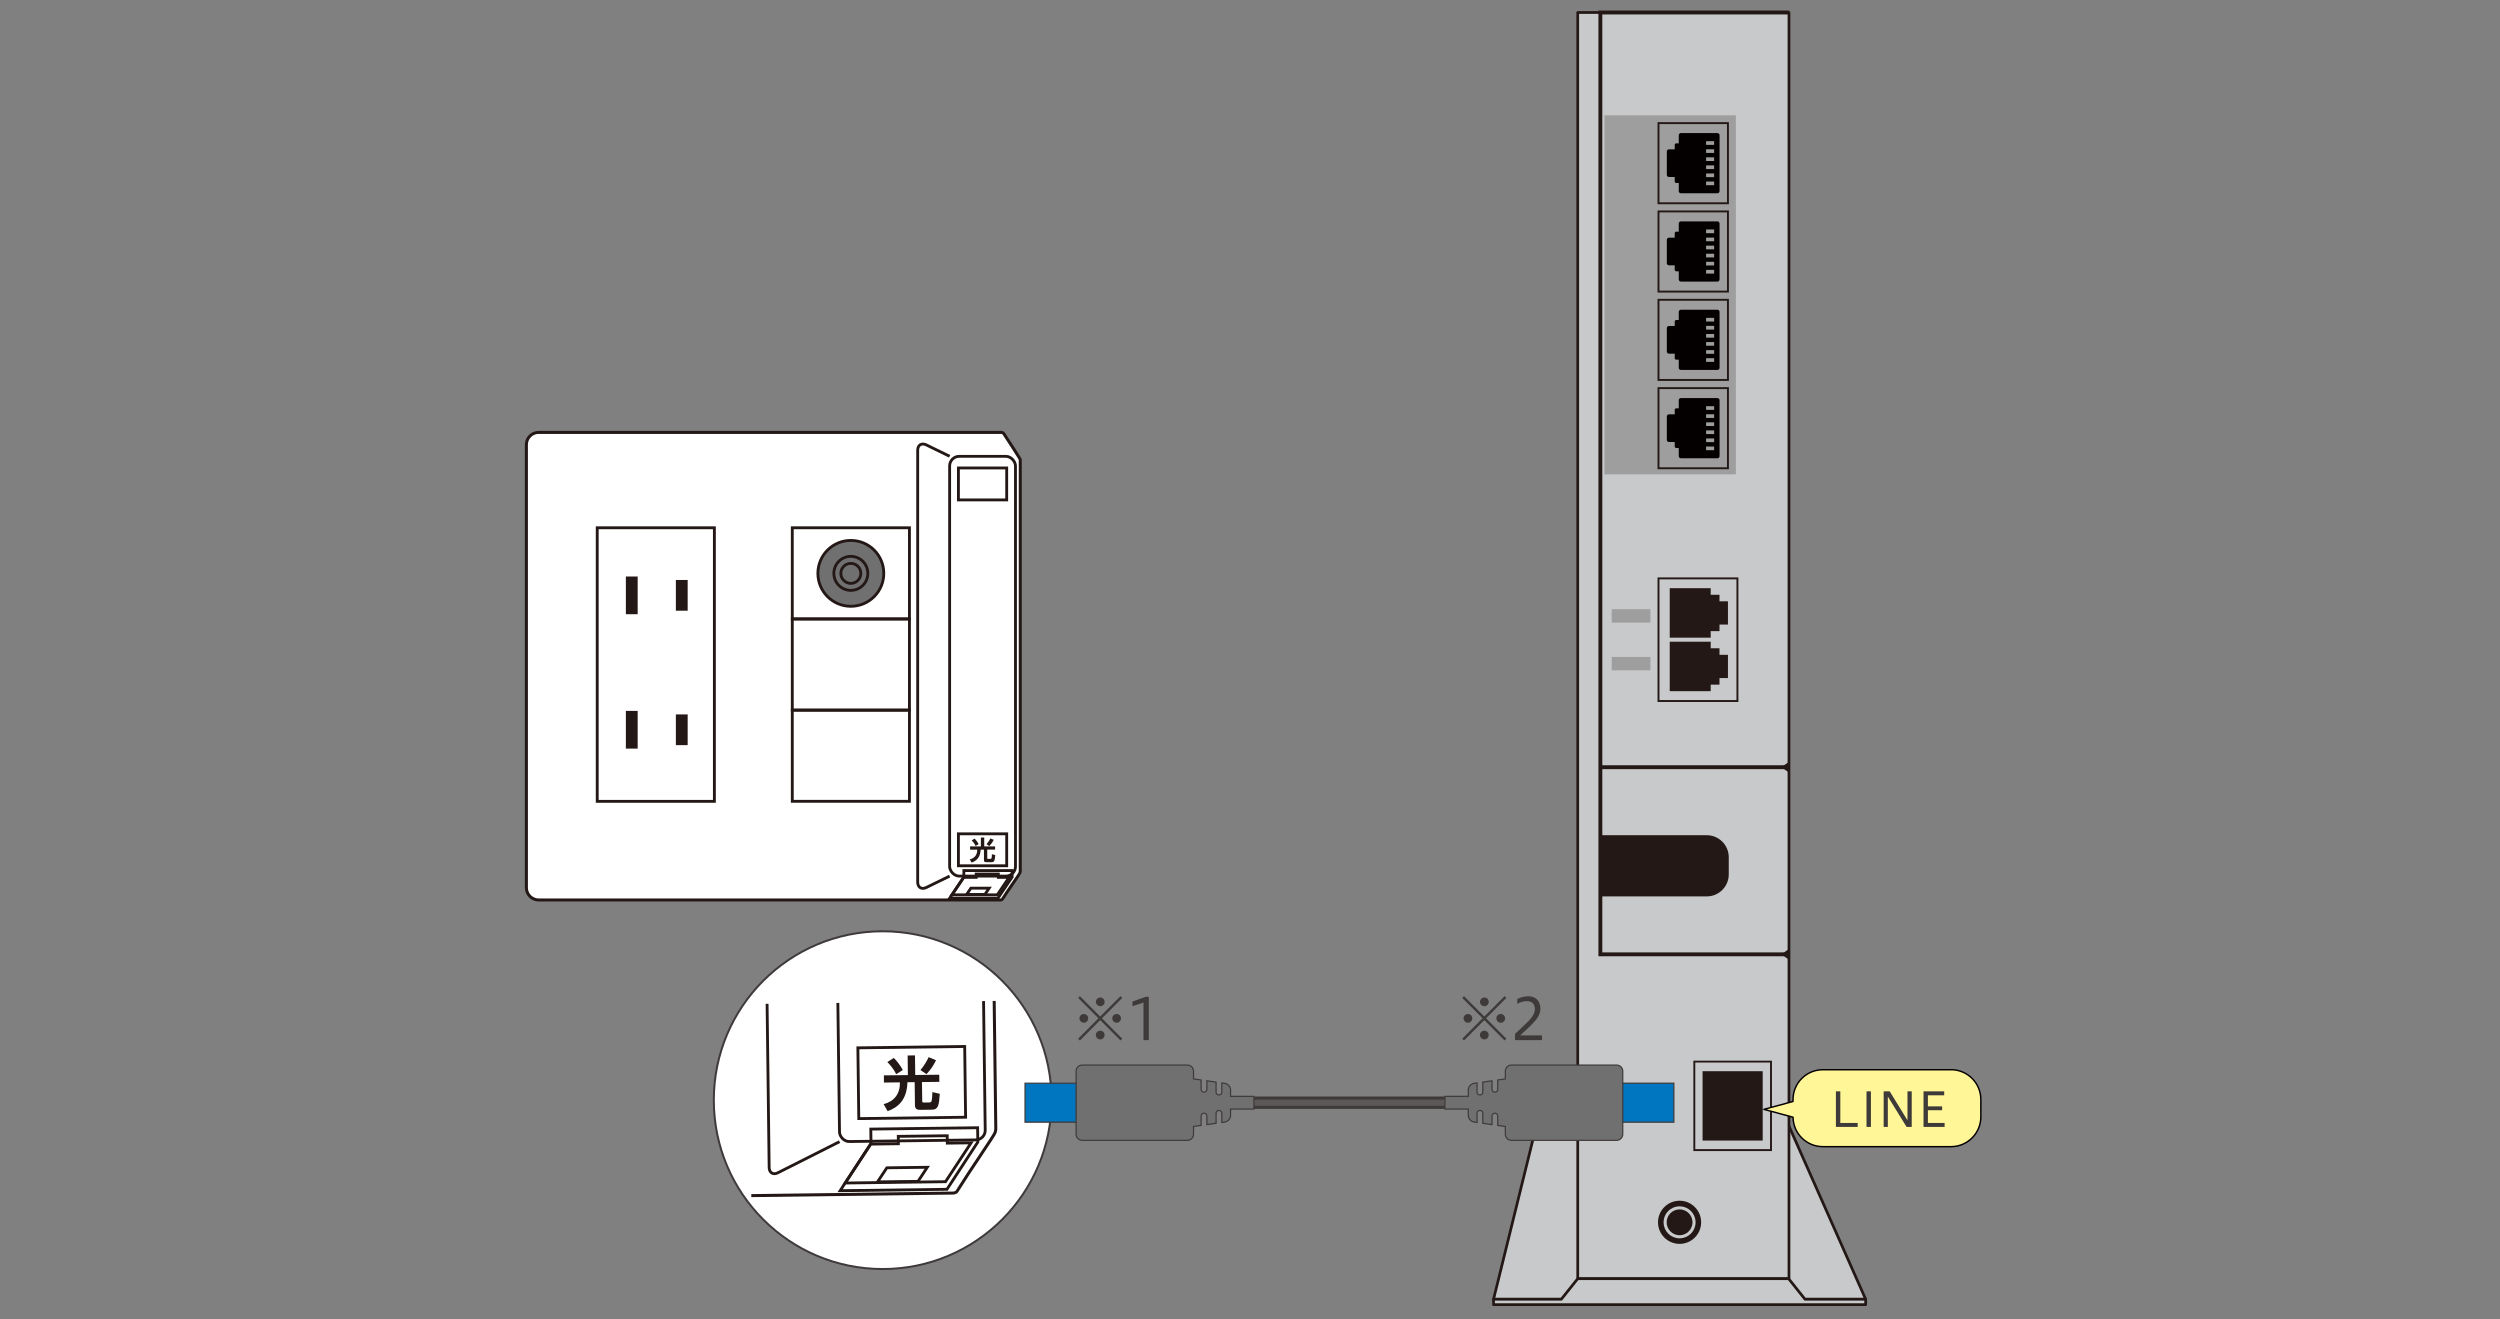 <?xml version="1.0" encoding="UTF-8"?><svg id="_レイヤー_1" xmlns="http://www.w3.org/2000/svg" width="612" height="323" xmlns:xlink="http://www.w3.org/1999/xlink" viewBox="0 0 612 323"><rect x="0" y="0" width="612" height="323" fill="#808080" stroke="none"/><defs><style>.cls-1{stroke:#c8c9ca;stroke-width:.76px;}.cls-1,.cls-2,.cls-3{fill:#231815;}.cls-1,.cls-4,.cls-5,.cls-6{stroke-linecap:round;stroke-linejoin:round;}.cls-7{stroke:#5b5857;stroke-width:1.52px;}.cls-7,.cls-8,.cls-9,.cls-4,.cls-10,.cls-6,.cls-11,.cls-12,.cls-13{fill:none;}.cls-7,.cls-9,.cls-3,.cls-14,.cls-10,.cls-11,.cls-15,.cls-16,.cls-12,.cls-17,.cls-18,.cls-13{stroke-miterlimit:10;}.cls-9,.cls-3,.cls-4,.cls-5,.cls-10,.cls-11,.cls-15,.cls-18,.cls-13{stroke:#231815;}.cls-9,.cls-18{stroke-width:.74px;}.cls-3,.cls-10,.cls-15{stroke-width:.7px;}.cls-4,.cls-5{stroke-width:.67px;}.cls-14,.cls-15{fill:#717071;}.cls-14,.cls-16{stroke:#3e3a39;stroke-width:.3px;}.cls-19{fill:#3e3a39;}.cls-5,.cls-20{fill:#c8c9ca;}.cls-21{fill:#fff697;}.cls-6{stroke:#040000;stroke-width:.36px;}.cls-11{stroke-width:.95px;}.cls-16{fill:#0075c0;}.cls-22{fill:#040000;}.cls-23{fill:#9e9e9f;}.cls-12{stroke-width:3.04px;}.cls-12,.cls-17{stroke:#3e3a39;}.cls-24{clip-path:url(#clippath);}.cls-17{stroke-width:.49px;}.cls-17,.cls-18{fill:#fff;}.cls-13{stroke-width:.47px;}</style><clipPath id="clippath"><rect class="cls-8" x="183.67" y="245.32" width="74.92" height="57.64" transform="translate(-3.46 2.83) rotate(-.73)"/></clipPath></defs><path class="cls-18" d="M245.4,220.12c-.12.19-.44.19-.44.19h-113.11c-1.64,0-2.99-1.35-2.99-2.99v-108.48c0-1.64,1.35-2.99,2.99-2.99h113.09c.32,0,.54,0,.78.3,1.08,1.62,3.59,5.5,3.91,6.08.16.29.13.5.13.5v100.51s0,.08-.06.4c-.08.32-2.77,4.05-4.31,6.47Z"/><rect class="cls-10" x="146.2" y="129.2" width="28.68" height="66.97"/><rect class="cls-3" x="153.56" y="141.48" width="2.19" height="8.53"/><rect class="cls-3" x="165.8" y="142.33" width="2.19" height="6.82"/><rect class="cls-3" x="153.56" y="174.38" width="2.19" height="8.53"/><rect class="cls-3" x="165.8" y="175.24" width="2.19" height="6.82"/><rect class="cls-10" x="193.95" y="129.2" width="28.68" height="22.32"/><rect class="cls-10" x="193.95" y="151.52" width="28.68" height="22.32"/><rect class="cls-10" x="193.95" y="173.84" width="28.68" height="22.32"/><path class="cls-10" d="M232.47,214.47l-5.71,2.79c-1.16.57-2.11-.03-2.11-1.32v-105.71c0-1.29.95-1.88,2.11-1.32l5.71,2.79"/><rect class="cls-10" x="232.47" y="111.71" width="16.12" height="102.76" rx="2.35" ry="2.35"/><rect class="cls-10" x="234.62" y="114.56" width="11.82" height="7.82"/><rect class="cls-10" x="234.62" y="204.12" width="11.82" height="7.82"/><polygon class="cls-10" points="241.1 218.97 236.62 218.97 237.67 217.43 242.14 217.43 241.1 218.97"/><path class="cls-2" d="M237.47,207.2h2.65v-2.17h.82v2.17h2.66v.79h-1.92v2.09c0,.06,0,.17.16.17h.64c.08,0,.17-.04.22-.11.08-.13.11-.76.12-1.03l.82.21c-.1,1.27-.2,1.74-.87,1.74h-1.25c-.29,0-.65,0-.65-.5v-2.57h-.8c-.09,1.99-1.11,2.78-2.23,3.17l-.43-.78c1.18-.31,1.83-1.11,1.83-2.39h-1.76v-.79ZM238.83,207.08c-.33-.7-.8-1.19-.96-1.35l.72-.45c.32.32.73.86.98,1.36l-.74.45ZM241.52,206.66c.44-.52.74-1.04.92-1.42l.82.35c-.31.63-.57.99-1.08,1.53l-.66-.46Z"/><path class="cls-15" d="M216.35,140.36c0,4.45-3.61,8.06-8.06,8.06s-8.07-3.61-8.07-8.06,3.61-8.06,8.07-8.06,8.06,3.61,8.06,8.06Z"/><path class="cls-10" d="M212.44,140.36c0,2.3-1.86,4.16-4.15,4.16s-4.16-1.86-4.16-4.16,1.86-4.16,4.16-4.16,4.15,1.86,4.15,4.16Z"/><path class="cls-10" d="M210.73,140.36c0,1.35-1.09,2.45-2.44,2.45s-2.45-1.1-2.45-2.45,1.09-2.44,2.45-2.44,2.44,1.09,2.44,2.44Z"/><polygon class="cls-10" points="235.95 213.12 235.95 214.7 232.47 219.89 244.29 219.89 247.77 214.7 247.77 213.12 235.95 213.12"/><polygon class="cls-10" points="244.39 214.78 244.39 213.96 238.97 213.96 238.97 214.78 235.92 214.78 233.04 219.05 244.14 219.05 247.02 214.78 244.39 214.78"/><circle class="cls-17" cx="216.08" cy="269.32" r="41.34"/><g class="cls-24"><path class="cls-9" d="M234.28,291.63c-.26.43-.96.43-.96.43l-250.29,3.17c-3.64.05-6.66-2.89-6.71-6.53l-3.04-240.04c-.05-3.64,2.9-6.66,6.54-6.7l250.26-3.17c.7,0,1.19-.02,1.74.64,2.42,3.56,8.1,12.06,8.83,13.34.36.63.3,1.1.3,1.1l2.82,222.42s.02.18-.14.89c-.17.71-6,9.05-9.36,14.45Z"/><rect class="cls-10" x="13.16" y="92.8" width="63.47" height="148.21" transform="translate(-2.11 .58) rotate(-.73)"/><rect class="cls-10" x="28.96" y="120.15" width="4.85" height="18.87" transform="translate(-1.64 .41) rotate(-.73)"/><rect class="cls-10" x="56.06" y="121.7" width="4.84" height="15.1" transform="translate(-1.63 .75) rotate(-.73)"/><rect class="cls-10" x="29.89" y="192.96" width="4.85" height="18.87" transform="translate(-2.56 .43) rotate(-.73)"/><rect class="cls-10" x="56.99" y="194.5" width="4.84" height="15.1" transform="translate(-2.56 .77) rotate(-.73)"/><rect class="cls-10" x="118.19" y="91.46" width="63.47" height="49.4" transform="translate(-1.46 1.91) rotate(-.73)"/><rect class="cls-10" x="118.82" y="140.86" width="63.47" height="49.4" transform="translate(-2.09 1.92) rotate(-.73)"/><rect class="cls-10" x="119.45" y="190.26" width="63.47" height="49.4" transform="translate(-2.71 1.93) rotate(-.73)"/><path class="cls-10" d="M205.52,279.48l-15.1,7.62c-1.15.58-2.11,0-2.13-1.29l-3.04-239.62c-.02-1.29.93-1.9,2.09-1.34l15.29,7.24"/><rect class="cls-10" x="204.08" y="51.86" width="35.67" height="227.41" rx="2.35" ry="2.35" transform="translate(-2.08 2.83) rotate(-.73)"/><rect class="cls-10" x="207.58" y="58.18" width="26.15" height="17.32" transform="translate(-.83 2.8) rotate(-.73)"/><rect class="cls-10" x="210.1" y="256.36" width="26.15" height="17.32" transform="translate(-3.34 2.85) rotate(-.73)"/><polygon class="cls-10" points="224.73 289.2 214.82 289.32 217.1 285.88 227 285.75 224.73 289.2"/><path class="cls-2" d="M216.37,263.25l5.88-.07-.06-4.8,1.8-.02.06,4.8,5.88-.07.02,1.75-4.25.05.06,4.63c0,.13,0,.39.35.38l1.42-.02c.18,0,.38-.09.48-.25.17-.3.22-1.68.24-2.29l1.81.43c-.19,2.81-.39,3.87-1.87,3.88l-2.77.04c-.63,0-1.43,0-1.44-1.1l-.07-5.68-1.77.02c-.13,4.41-2.36,6.18-4.85,7.08l-.97-1.71c2.6-.71,4.02-2.5,3.98-5.34l-3.91.05-.02-1.75ZM219.38,262.96c-.74-1.54-1.81-2.62-2.16-2.97l1.58-1.01c.73.69,1.65,1.89,2.21,2.97l-1.63,1.01ZM225.33,261.95c.97-1.17,1.62-2.31,2-3.16l1.81.75c-.67,1.4-1.24,2.2-2.34,3.41l-1.47-1Z"/><path class="cls-10" d="M167.77,115.94c.12,9.85-7.76,17.94-17.61,18.07-9.86.12-17.95-7.76-18.07-17.61-.12-9.85,7.76-17.94,17.62-18.06,9.85-.12,17.94,7.76,18.06,17.61Z"/><path class="cls-10" d="M159.12,116.05c.06,5.08-4,9.25-9.08,9.32-5.08.06-9.25-4-9.32-9.09-.06-5.08,4-9.25,9.08-9.31,5.07-.06,9.24,4,9.31,9.08Z"/><path class="cls-10" d="M155.33,116.1c.04,2.99-2.34,5.44-5.33,5.48-2.99.04-5.44-2.36-5.48-5.34-.04-2.99,2.35-5.44,5.34-5.48,2.99-.04,5.43,2.35,5.47,5.34Z"/><polygon class="cls-10" points="213.17 276.4 213.22 279.91 205.67 291.48 231.82 291.14 239.37 279.57 239.32 276.07 213.17 276.4"/><polygon class="cls-10" points="231.9 279.84 231.88 278.03 219.9 278.18 219.92 279.99 213.16 280.08 206.9 289.6 231.46 289.28 237.72 279.77 231.9 279.84"/></g><polygon class="cls-5" points="456.71 318.05 365.62 318.05 377.4 270.29 435.56 270.29 456.71 318.05"/><rect class="cls-5" x="386.23" y="3.06" width="51.71" height="309.96"/><polyline class="cls-11" points="437.94 3.06 391.77 3.06 391.77 233.62 437.94 233.62"/><line class="cls-11" x1="391.77" y1="187.81" x2="437.94" y2="187.81"/><rect class="cls-23" x="392.76" y="28.23" width="32.18" height="87.89"/><rect class="cls-23" x="394.55" y="149.14" width="9.47" height="3.28"/><rect class="cls-23" x="394.55" y="160.82" width="9.47" height="3.28"/><path class="cls-2" d="M391.77,204.46h26.05c2.96,0,5.38,2.42,5.38,5.38v4.22c0,2.96-2.42,5.38-5.38,5.38h-26.05"/><circle class="cls-2" cx="411.16" cy="299.22" r="5.28"/><circle class="cls-1" cx="411.16" cy="299.22" r="3.54"/><rect class="cls-13" x="406" y="141.59" width="19.32" height="30.02"/><polygon class="cls-2" points="423 147.2 420.93 147.2 420.93 145.6 418.78 145.6 418.78 143.99 408.75 143.99 408.75 156.1 418.78 156.1 418.78 154.5 420.93 154.5 420.93 152.89 423 152.89 423 147.2"/><polygon class="cls-2" points="423 160.3 420.93 160.3 420.93 158.7 418.78 158.7 418.78 157.09 408.75 157.09 408.75 169.2 418.78 169.2 418.78 167.6 420.93 167.6 420.93 165.99 423 165.99 423 160.3"/><polygon class="cls-2" points="437.94 189.11 436.05 187.81 437.94 187.81 437.94 189.11"/><polygon class="cls-2" points="437.94 186.5 436.05 187.81 437.94 187.81 437.94 186.5"/><polygon class="cls-2" points="437.94 234.93 436.05 233.62 437.94 233.62 437.94 234.93"/><polygon class="cls-2" points="437.94 232.31 436.05 233.62 437.94 233.62 437.94 232.31"/><polygon class="cls-20" points="441.86 318.05 437.85 313.02 386.23 313.02 382.21 318.05 365.62 318.05 365.62 319.38 456.71 319.38 456.71 318.05 441.86 318.05"/><polygon class="cls-4" points="441.86 318.05 437.85 313.02 386.23 313.02 382.21 318.05 365.62 318.05 365.62 319.38 456.71 319.38 456.71 318.05 441.86 318.05"/><rect class="cls-13" x="406" y="95.01" width="17" height="19.62"/><path class="cls-22" d="M420.95,111.67v-13.7c0-.29-.23-.52-.52-.52h-8.95c-.29,0-.52.23-.52.52v1.99h-.6c-.21,0-.39.17-.39.39v1.08h-1.41c-.29,0-.52.23-.52.52v5.73c0,.29.23.52.52.52h1.41v1.08c0,.21.17.39.39.39h.6v1.99c0,.29.23.52.52.52h8.95c.29,0,.52-.23.52-.52ZM417.65,100.33v-.9h1.97v.9h-1.97ZM417.65,102.31v-.9h1.97v.9h-1.97ZM417.65,104.28v-.9h1.97v.9h-1.97ZM417.65,106.26v-.9h1.97v.9h-1.97ZM417.65,108.24v-.9h1.97v.9h-1.97ZM417.65,110.21v-.9h1.97v.9h-1.97Z"/><rect class="cls-13" x="406" y="30.14" width="17" height="19.62"/><path class="cls-22" d="M420.95,46.8v-13.7c0-.29-.23-.52-.52-.52h-8.95c-.29,0-.52.23-.52.52v1.99h-.6c-.21,0-.39.17-.39.39v1.08h-1.41c-.29,0-.52.23-.52.52v5.73c0,.29.23.52.52.52h1.41v1.08c0,.21.17.39.39.39h.6v1.99c0,.29.23.52.52.52h8.95c.29,0,.52-.23.52-.52ZM417.65,35.46v-.9h1.97v.9h-1.97ZM417.65,37.44v-.9h1.97v.9h-1.97ZM417.65,39.41v-.9h1.97v.9h-1.97ZM417.65,41.39v-.9h1.97v.9h-1.97ZM417.65,43.37v-.9h1.97v.9h-1.97ZM417.65,45.34v-.9h1.97v.9h-1.97Z"/><rect class="cls-13" x="406" y="51.76" width="17" height="19.62"/><path class="cls-22" d="M420.95,68.42v-13.7c0-.29-.23-.52-.52-.52h-8.95c-.29,0-.52.23-.52.52v1.99h-.6c-.21,0-.39.17-.39.39v1.08h-1.41c-.29,0-.52.23-.52.52v5.73c0,.29.23.52.52.52h1.41v1.08c0,.21.17.39.39.39h.6v1.99c0,.29.23.52.52.52h8.95c.29,0,.52-.23.52-.52ZM417.65,57.08v-.9h1.97v.9h-1.97ZM417.65,59.06v-.9h1.97v.9h-1.97ZM417.65,61.04v-.9h1.97v.9h-1.97ZM417.65,63.01v-.9h1.97v.9h-1.97ZM417.65,64.99v-.9h1.97v.9h-1.97ZM417.65,66.97v-.9h1.97v.9h-1.97Z"/><rect class="cls-13" x="406" y="73.39" width="17" height="19.62"/><path class="cls-22" d="M420.95,90.05v-13.7c0-.29-.23-.52-.52-.52h-8.95c-.29,0-.52.23-.52.52v1.99h-.6c-.21,0-.39.17-.39.39v1.08h-1.41c-.29,0-.52.23-.52.52v5.73c0,.29.23.52.52.52h1.41v1.08c0,.21.17.39.39.39h.6v1.99c0,.29.23.52.52.52h8.95c.29,0,.52-.23.52-.52ZM417.65,78.71v-.9h1.97v.9h-1.97ZM417.65,80.68v-.9h1.97v.9h-1.97ZM417.65,82.66v-.9h1.97v.9h-1.97ZM417.65,84.64v-.9h1.97v.9h-1.97ZM417.65,86.61v-.9h1.97v.9h-1.97ZM417.65,88.59v-.9h1.97v.9h-1.97Z"/><rect class="cls-13" x="414.76" y="259.89" width="18.77" height="21.67" transform="translate(848.3 541.44) rotate(-180)"/><rect class="cls-2" x="416.79" y="262.23" width="14.72" height="16.98" transform="translate(848.3 541.44) rotate(-180)"/><path class="cls-19" d="M263.93,244.29l.43-.43,4.97,4.99,4.97-4.99.43.43-4.97,4.99,4.97,5-.43.43-4.97-4.99-4.97,4.99-.43-.43,4.97-5-4.97-4.99ZM266.39,249.29c0,.6-.48,1.08-1.06,1.08s-1.08-.48-1.08-1.08.48-1.06,1.08-1.06,1.06.46,1.06,1.06ZM270.4,253.37c0,.6-.48,1.08-1.06,1.08s-1.08-.48-1.08-1.08.48-1.06,1.08-1.06,1.06.46,1.06,1.06ZM270.41,245.26c0,.59-.48,1.06-1.06,1.06s-1.08-.49-1.08-1.06.48-1.08,1.08-1.08,1.06.48,1.06,1.08ZM274.42,249.29c0,.6-.48,1.08-1.06,1.08s-1.08-.48-1.08-1.08.48-1.06,1.08-1.06,1.06.46,1.06,1.06Z"/><path class="cls-19" d="M279.93,254.63v-9.22l-2.7.91v-1.15l3.21-1.15h.79v10.6h-1.29Z"/><path class="cls-19" d="M357.96,244.29l.43-.43,4.97,4.99,4.97-4.99.43.43-4.97,4.99,4.97,5-.43.43-4.97-4.99-4.97,4.99-.43-.43,4.97-5-4.97-4.99ZM360.42,249.29c0,.6-.48,1.08-1.06,1.08s-1.08-.48-1.08-1.08.48-1.06,1.08-1.06,1.06.46,1.06,1.06ZM364.43,253.37c0,.6-.48,1.08-1.06,1.08s-1.08-.48-1.08-1.08.48-1.06,1.08-1.06,1.06.46,1.06,1.06ZM364.44,245.26c0,.59-.48,1.06-1.06,1.06s-1.08-.49-1.08-1.06.48-1.08,1.08-1.08,1.06.48,1.06,1.08ZM368.45,249.29c0,.6-.48,1.08-1.06,1.08s-1.08-.48-1.08-1.08.48-1.06,1.08-1.06,1.06.46,1.06,1.06Z"/><path class="cls-19" d="M370.88,254.63v-1.54c3.07-2.93,4.86-4.22,4.86-6.08,0-1.16-.63-1.93-2.03-1.93-.84,0-1.65.31-2.28.64v-1.16c.91-.46,1.76-.67,2.75-.67,1.83,0,2.91,1.22,2.91,3.05,0,1.95-1.37,3.25-4.95,6.53h5.34v1.16h-6.6Z"/><line class="cls-12" x1="277.35" y1="269.94" x2="355.12" y2="269.94"/><line class="cls-7" x1="277.35" y1="269.94" x2="355.12" y2="269.94"/><rect class="cls-16" x="250.92" y="265.17" width="24.85" height="9.54" transform="translate(526.7 539.88) rotate(180)"/><path class="cls-14" d="M263.43,276.79v.86c0,.83.67,1.5,1.5,1.5h25.74c.83,0,1.5-.67,1.5-1.5v-1.88s1.86-.27,1.86-.27v-2.29c0-.39.31-.7.7-.7h.01c.39,0,.7.31.7.7v2.09s2.25-.32,2.25-.32v-2.45c0-.39.31-.7.7-.7h.01c.39,0,.7.31.7.7v2.25s.69-.1.69-.1c.83-.12,1.45-.83,1.45-1.67v-.19s0-1.32,0-1.32h5.72s0-3.12,0-3.12h-5.72s0-1.32,0-1.32v-.19c0-.84-.62-1.55-1.45-1.67l-.69-.1v2.25c0,.39-.31.7-.7.7h-.01c-.39,0-.7-.31-.7-.7v-2.45s-2.25-.32-2.25-.32v2.09c0,.39-.31.7-.7.7h-.01c-.39,0-.7-.31-.7-.7v-2.29s-1.86-.27-1.86-.27v-1.88c0-.83-.67-1.5-1.5-1.5h-25.74c-.83,0-1.5.67-1.5,1.5v.87s0,1.72,0,1.72v10.27s0,1.72,0,1.72Z"/><rect class="cls-16" x="384.91" y="265.17" width="24.85" height="9.54"/><path class="cls-14" d="M397.25,263.09v-.86c0-.83-.67-1.5-1.5-1.5h-25.74c-.83,0-1.5.67-1.5,1.5v1.88s-1.86.27-1.86.27v2.29c0,.39-.31.7-.7.7h-.01c-.39,0-.7-.31-.7-.7v-2.09s-2.25.32-2.25.32v2.45c0,.39-.31.7-.7.7h-.01c-.39,0-.7-.31-.7-.7v-2.25s-.69.1-.69.1c-.83.12-1.45.83-1.45,1.67v.19s0,1.32,0,1.32h-5.72s0,3.12,0,3.12h5.72s0,1.32,0,1.32v.19c0,.84.62,1.55,1.45,1.67l.69.1v-2.25c0-.39.31-.7.7-.7h.01c.39,0,.7.31.7.7v2.45s2.25.32,2.25.32v-2.09c0-.39.31-.7.7-.7h.01c.39,0,.7.31.7.7v2.29s1.86.27,1.86.27v1.88c0,.83.67,1.5,1.5,1.5h25.74c.83,0,1.5-.67,1.5-1.5v-.87s0-1.72,0-1.72v-10.27s0-1.72,0-1.72Z"/><path class="cls-21" d="M477.61,261.87h-31.38c-4.03,0-7.3,3.27-7.3,7.3v.47l-7.13,1.93,7.14,1.93c.05,3.98,3.29,7.2,7.29,7.2h31.38c4.03,0,7.3-3.27,7.3-7.3v-4.24c0-4.03-3.27-7.3-7.3-7.3Z"/><path class="cls-6" d="M477.61,261.87h-31.38c-4.03,0-7.3,3.27-7.3,7.3v.47l-7.13,1.93,7.14,1.93c.05,3.98,3.29,7.2,7.29,7.2h31.38c4.03,0,7.3-3.27,7.3-7.3v-4.24c0-4.03-3.27-7.3-7.3-7.3Z"/><path class="cls-19" d="M449.43,275.87v-8.71h1.08v7.74h4.25v.97h-5.33Z"/><path class="cls-19" d="M456.92,275.87v-8.71h1.08v8.71h-1.08Z"/><path class="cls-19" d="M461.12,275.87v-8.71h1.48l4.35,7.09v-7.09h1.04v8.71h-1.26l-4.59-7.44v7.44h-1.03Z"/><path class="cls-19" d="M470.88,275.87v-8.71h5.06v.97h-3.99v2.71h3.48v.94h-3.48v3.12h4.09v.97h-5.15Z"/></svg>